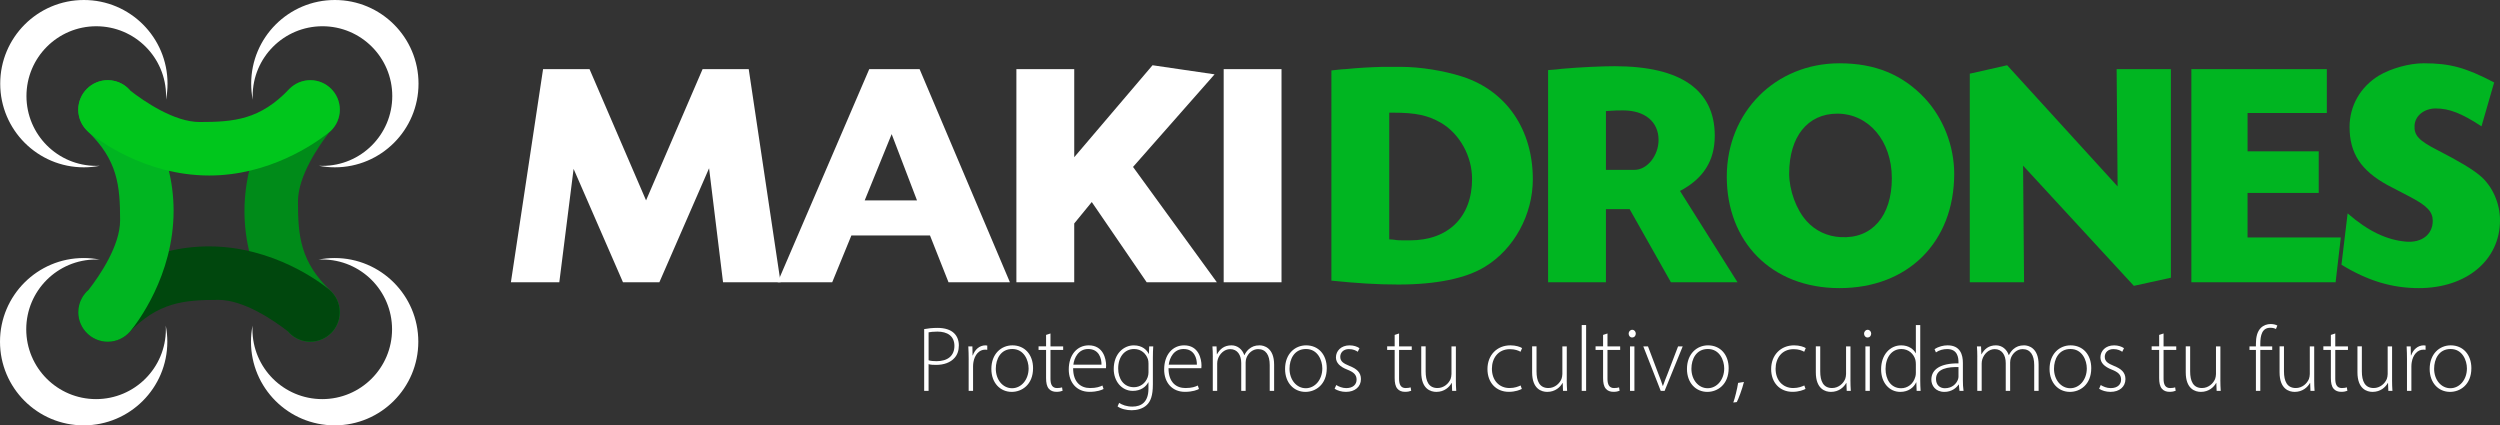 <?xml version="1.0" encoding="UTF-8"?> <svg xmlns="http://www.w3.org/2000/svg" id="Capa_2" data-name="Capa 2" viewBox="0 0 2342.45 398.55"><rect x="0" y="0" width="2342.45" height="398.55" fill="#333333" stroke="none"/><defs><style> .cls-1 { fill: #fff; } .cls-2 { fill: #00b521; } .cls-3 { fill: #00470d; } .cls-4 { fill: #008b19; } .cls-5 { fill: #00c61c; } </style></defs><g id="Capa_1-2" data-name="Capa 1"><g><g><path class="cls-1" d="M731.36,264.48h-53.88l-13.09-106.85-46.58,106.85h-34.09l-46.27-106.24-13.39,106.24h-45.36l30.14-199.7h43.53l52.97,122.98,52.97-122.98h43.23l29.83,199.7Z"></path><path class="cls-1" d="M871.39,220.64h-73.67l-17.96,43.84h-51.14l85.84-199.7h47.18l84.63,199.7h-57.53l-17.35-43.84Zm-35.92-94.98l-25.27,62.1h49.01l-23.74-62.1Z"></path><path class="cls-1" d="M1006.54,64.78v82.5l73.36-86.15,58.14,8.52-76.41,86.76,78.54,108.07h-65.75l-51.45-75.19-16.44,20.09v55.1h-54.19V64.78h54.19Z"></path><path class="cls-1" d="M1200.75,264.48h-54.19V64.78h54.19v199.7Z"></path></g><g><path class="cls-2" d="M1247.49,66c5.78-.61,10.35-1.22,13.09-1.22,11.87-1.22,23.74-1.83,34.7-2.13h17.66c17.96,0,40.18,3.65,57.23,9.13,41.4,13.39,66.06,49.62,66.06,96.19,0,33.18-17.66,65.45-44.75,81.89-17.66,10.96-45.66,16.74-81.28,16.74-20.4,0-38.66-1.22-62.71-3.65V66Zm54.19,158.29c1.83,0,3.35,.3,4.26,.3,3.35,.61,6.39,.61,10.05,.61h5.17c35.92,0,58.14-21.92,58.14-57.53,0-21.31-11.57-42.31-29.22-52.66-12.18-7-23.74-9.44-44.44-9.44h-3.96v118.72Z"></path><path class="cls-2" d="M1450.53,65.7c5.48-.3,10.05-.91,12.79-1.22,17.05-1.52,37.44-2.44,49.62-2.44,61.8,0,93.76,22.22,93.76,65.14,0,23.44-10.65,40.18-32.57,51.75l53.88,85.54h-62.4l-38.66-68.49h-22.22v68.49h-54.19V65.7Zm54.19,93.46h26.79c11.87,0,22.53-13.39,22.53-28.01,0-17.05-12.79-27.7-33.18-27.7-5.48,0-7,0-16.13,.61v55.1Z"></path><path class="cls-2" d="M1803.35,91.88c17.35,18.57,27.7,44.75,27.7,70.93,0,63.93-43.23,107.15-107.46,107.15s-105.63-43.84-105.63-104.41,45.66-106.24,105.63-106.24c33.49,0,59.06,10.65,79.76,32.57Zm-126.94,70.62c0,15.83,6.7,34.09,16.44,44.75,8.22,9.13,19.48,14.31,31.66,14.92,29.53,1.83,48.1-19.79,48.1-55.1s-21.92-60.58-51.14-60.58c-27.7,0-45.05,21.61-45.05,56.01Z"></path><path class="cls-2" d="M1880.66,61.13l103.5,113.55-.91-109.89h50.84v195.43l-34.7,7.61-103.8-112.63,.91,109.28h-50.84V69.04l35.01-7.91Z"></path><path class="cls-2" d="M2105.92,141.8h66.67v38.96h-66.67v41.71h87.37l-4.87,42.01h-135.16V64.78h126.94v41.1h-74.28v35.92Z"></path><path class="cls-2" d="M2325.1,118.36c-18.57-12.18-30.14-16.74-42.92-16.74-10.65,0-19.18,6.7-19.79,15.83-.61,9.44,3.96,14.31,21.92,23.44,19.48,10.05,31.96,17.35,39.88,24.05,11.26,9.74,18.26,25.57,18.26,41.4,0,37.44-31.35,63.62-76.1,63.62-25.27,0-48.1-7-72.45-21.92l5.78-48.1c18.87,16.44,36.53,24.96,54.79,26.48,14.61,1.22,24.96-6.7,24.96-19.48,0-8.52-5.17-14-20.7-22.22-10.35-5.48-17.96-9.44-21.61-11.26-24.96-13.7-35.62-29.83-35.62-54.49,0-19.79,10.05-37.44,27.4-48.1,11.26-6.7,28.31-11.57,42.01-11.57,24.66,0,39.27,3.96,66.06,17.96l-11.87,41.1Z"></path></g><g><path class="cls-1" d="M865.94,308.36c3.39-.63,7.58-1.13,12.51-1.13,6.99,0,12.25,1.8,15.48,4.95,2.82,2.74,4.49,6.58,4.49,11.47s-1.41,8.79-4.06,11.71c-3.74,4.3-10.03,6.54-17.2,6.54-2.63,0-5.02-.07-7.1-.7v25.04h-4.13v-57.88Zm4.13,29.21c2.04,.63,4.6,.85,7.43,.85,10.49,0,16.77-5.08,16.77-14.36s-6.67-13.36-15.96-13.36c-3.78,0-6.67,.37-8.23,.69v26.17Z"></path><path class="cls-1" d="M907.64,337.05c0-4.17-.13-8.47-.35-12.51h3.82l.17,8.47h.24c1.82-5.28,6.12-9.42,11.83-9.42,.59,0,1.17,.07,1.69,.2v3.95c-.63-.13-1.22-.13-2-.13-5.71,0-9.82,4.97-10.95,11.66-.22,1.22-.35,2.61-.35,3.95v23.02h-4.13v-29.19Z"></path><path class="cls-1" d="M967.95,345c0,15.57-10.66,22.19-19.96,22.19-10.79,0-19.11-8.38-19.11-21.48,0-14.27,9.36-22.13,19.72-22.13,11.51,0,19.35,8.64,19.35,21.41Zm-34.9,.52c0,10.42,6.65,18.24,15.22,18.24s15.51-7.88,15.51-18.57c0-7.62-4.3-18.18-15.29-18.18s-15.44,9.51-15.44,18.5Z"></path><path class="cls-1" d="M984.28,312.46v12.08h11.88v3.34h-11.88v27.1c0,5.3,1.65,8.62,6.12,8.62,2.15,0,3.67-.28,4.73-.65l.5,3.19c-1.35,.56-3.24,1-5.75,1-3.04,0-5.56-.96-7.19-2.95-1.89-2.19-2.54-5.69-2.54-9.95v-26.36h-7.04v-3.34h7.04v-10.73l4.13-1.35Z"></path><path class="cls-1" d="M1005.5,345c0,13.31,7.25,18.59,15.85,18.59,6.08,0,9.23-1.22,11.6-2.37l1.06,3.26c-1.61,.87-5.89,2.67-13.16,2.67-11.99,0-19.44-8.73-19.44-20.94,0-13.92,7.97-22.63,18.74-22.63,13.66,0,16.25,12.83,16.25,18.85,0,1.17,0,1.82-.13,2.56h-30.77Zm26.58-3.3c.11-5.82-2.32-14.68-12.46-14.68-9.17,0-13.14,8.25-13.9,14.68h26.36Z"></path><path class="cls-1" d="M1080.57,324.54c-.22,3.11-.35,6.41-.35,10.77v24.84c0,10.69-2.19,15.98-5.71,19.31-3.8,3.63-9.4,4.93-14.12,4.93s-10.08-1.22-13.25-3.58l1.48-3.32c2.89,1.89,6.99,3.48,12.4,3.48,8.75,0,15.07-4.54,15.07-16.9v-5.88h-.17c-2.17,4.23-7.06,8.06-14.51,8.06-10.47,0-17.87-9.14-17.87-20.46,0-14.57,9.53-22.2,18.79-22.2,8.19,0,12.31,4.5,14.01,7.99h.17l.24-7.04h3.82Zm-4.47,16.03c0-1.5-.13-2.8-.52-4.02-1.72-5.04-6.12-9.53-12.96-9.53-8.82,0-14.9,7.25-14.9,18.29,0,9.38,4.93,17.5,14.79,17.5,5.56,0,10.75-3.45,12.86-9.45,.48-1.37,.74-2.93,.74-4.41v-8.38Z"></path><path class="cls-1" d="M1094.88,345c0,13.31,7.25,18.59,15.85,18.59,6.08,0,9.23-1.22,11.6-2.37l1.06,3.26c-1.61,.87-5.89,2.67-13.16,2.67-11.99,0-19.44-8.73-19.44-20.94,0-13.92,7.97-22.63,18.74-22.63,13.66,0,16.24,12.83,16.24,18.85,0,1.17,0,1.82-.13,2.56h-30.77Zm26.58-3.3c.11-5.82-2.32-14.68-12.46-14.68-9.17,0-13.14,8.25-13.9,14.68h26.36Z"></path><path class="cls-1" d="M1136.38,334.51c0-3.82-.13-6.69-.35-9.97h3.84l.3,7.38h.17c2.67-4.8,6.67-8.34,13.53-8.34,5.8,0,10.19,3.87,11.97,9.12h.17c1.2-2.48,2.71-4.34,4.26-5.65,2.69-2.24,5.52-3.47,9.97-3.47,4.06,0,13.59,2.3,13.59,18.09v24.56h-4.13v-24.17c0-9.36-3.63-14.94-10.88-14.94-5.19,0-9.32,3.87-10.95,8.27-.39,1.19-.72,2.58-.72,4.13v26.71h-4.13v-26.06c0-7.51-3.61-13.05-10.34-13.05-5.6,0-10.01,4.54-11.57,9.4-.37,1.17-.63,2.58-.63,4.02v25.69h-4.12v-31.73Z"></path><path class="cls-1" d="M1243.15,345c0,15.57-10.66,22.19-19.96,22.19-10.79,0-19.11-8.38-19.11-21.48,0-14.27,9.36-22.13,19.72-22.13,11.51,0,19.35,8.64,19.35,21.41Zm-34.9,.52c0,10.42,6.65,18.24,15.22,18.24s15.51-7.88,15.51-18.57c0-7.62-4.3-18.18-15.29-18.18s-15.44,9.51-15.44,18.5Z"></path><path class="cls-1" d="M1252.03,360.76c2.24,1.41,5.6,2.89,9.38,2.89,6.56,0,9.69-3.61,9.69-7.95,0-4.58-2.76-7.04-8.77-9.4-6.82-2.65-10.58-6.36-10.58-11.42,0-6.02,4.73-11.29,12.83-11.29,3.84,0,7.08,1.15,9.25,2.65l-1.65,3.37c-1.43-1.02-4.13-2.52-8.25-2.52-5.3,0-8.12,3.41-8.12,7.21,0,4.37,2.95,6.21,8.64,8.56,6.73,2.67,10.73,6.02,10.73,12.34,0,7.14-5.54,11.97-14.07,11.97-4.02,0-7.82-1.15-10.6-2.89l1.52-3.5Z"></path><path class="cls-1" d="M1310.9,312.46v12.08h11.88v3.34h-11.88v27.1c0,5.3,1.65,8.62,6.12,8.62,2.15,0,3.67-.28,4.73-.65l.5,3.19c-1.35,.56-3.24,1-5.75,1-3.04,0-5.56-.96-7.19-2.95-1.89-2.19-2.54-5.69-2.54-9.95v-26.36h-7.04v-3.34h7.04v-10.73l4.13-1.35Z"></path><path class="cls-1" d="M1364.11,356.05c0,3.71,.13,6.99,.35,10.19h-3.84l-.28-7.41h-.17c-2.11,3.84-6.84,8.36-14.31,8.36-5.3,0-14.18-2.63-14.18-18.37v-24.28h4.13v23.43c0,9.1,2.8,15.61,11.08,15.61,6.06,0,10.53-4.26,12.29-8.47,.43-1.3,.82-2.91,.82-4.6v-25.97h4.13v31.51Z"></path><path class="cls-1" d="M1425.92,364.43c-1.78,.91-6.15,2.71-12.18,2.71-12.01,0-20.02-8.75-20.02-21.28,0-13.27,9.03-22.28,21.5-22.28,5.12,0,9.32,1.46,10.95,2.58l-1.48,3.43c-2.04-1.17-5.23-2.43-9.88-2.43-11.19,0-16.92,8.56-16.92,18.37,0,10.92,6.88,18.05,16.48,18.05,4.97,0,8.19-1.41,10.42-2.41l1.13,3.26Z"></path><path class="cls-1" d="M1468,356.05c0,3.71,.13,6.99,.35,10.19h-3.84l-.28-7.41h-.17c-2.11,3.84-6.84,8.36-14.31,8.36-5.3,0-14.18-2.63-14.18-18.37v-24.28h4.13v23.43c0,9.1,2.8,15.61,11.08,15.61,6.06,0,10.53-4.26,12.29-8.47,.43-1.3,.83-2.91,.83-4.6v-25.97h4.13v31.51Z"></path><path class="cls-1" d="M1482.03,304.56h4.13v61.68h-4.13v-61.68Z"></path><path class="cls-1" d="M1506.18,312.46v12.08h11.88v3.34h-11.88v27.1c0,5.3,1.65,8.62,6.12,8.62,2.15,0,3.67-.28,4.73-.65l.5,3.19c-1.35,.56-3.24,1-5.75,1-3.04,0-5.56-.96-7.19-2.95-1.89-2.19-2.54-5.69-2.54-9.95v-26.36h-7.04v-3.34h7.04v-10.73l4.13-1.35Z"></path><path class="cls-1" d="M1532.7,312.62c0,1.93-1.28,3.6-3.48,3.6-1.89,0-3.21-1.67-3.21-3.6s1.46-3.61,3.37-3.61,3.32,1.63,3.32,3.61Zm-5.41,53.62v-41.7h4.12v41.7h-4.12Z"></path><path class="cls-1" d="M1544.12,324.54l9.79,25.89c1.65,4.08,2.95,7.62,4.06,11.16h.2c1.15-3.47,2.65-7.17,4.24-11.16l9.92-25.89h4.34l-16.96,41.7h-3.65l-16.33-41.7h4.39Z"></path><path class="cls-1" d="M1619.72,345c0,15.57-10.66,22.19-19.96,22.19-10.79,0-19.11-8.38-19.11-21.48,0-14.27,9.36-22.13,19.72-22.13,11.51,0,19.35,8.64,19.35,21.41Zm-34.9,.52c0,10.42,6.65,18.24,15.22,18.24s15.51-7.88,15.51-18.57c0-7.62-4.3-18.18-15.29-18.18s-15.44,9.51-15.44,18.5Z"></path><path class="cls-1" d="M1624.06,377.18c1.39-3.65,3.73-13.03,4.52-18.42l5.45-.87c-1.56,6.51-5.3,16.42-6.69,18.85l-3.28,.43Z"></path><path class="cls-1" d="M1691.73,364.43c-1.78,.91-6.15,2.71-12.18,2.71-12.01,0-20.02-8.75-20.02-21.28,0-13.27,9.04-22.28,21.5-22.28,5.12,0,9.32,1.46,10.95,2.58l-1.48,3.43c-2.04-1.17-5.23-2.43-9.88-2.43-11.18,0-16.92,8.56-16.92,18.37,0,10.92,6.88,18.05,16.48,18.05,4.97,0,8.19-1.41,10.42-2.41l1.13,3.26Z"></path><path class="cls-1" d="M1733.82,356.05c0,3.71,.13,6.99,.35,10.19h-3.84l-.28-7.41h-.17c-2.11,3.84-6.84,8.36-14.31,8.36-5.3,0-14.18-2.63-14.18-18.37v-24.28h4.13v23.43c0,9.1,2.8,15.61,11.08,15.61,6.06,0,10.53-4.26,12.29-8.47,.43-1.3,.83-2.91,.83-4.6v-25.97h4.13v31.51Z"></path><path class="cls-1" d="M1753.26,312.62c0,1.93-1.28,3.6-3.47,3.6-1.89,0-3.21-1.67-3.21-3.6s1.46-3.61,3.37-3.61,3.32,1.63,3.32,3.61Zm-5.41,53.62v-41.7h4.13v41.7h-4.13Z"></path><path class="cls-1" d="M1799.23,304.56v51.99c0,3.06,.13,6.75,.35,9.69h-3.73l-.28-7.91h-.22c-2.13,4.65-7.12,8.86-14.83,8.86-10.27,0-17.96-8.6-17.96-21.04-.06-13.9,8.49-22.56,18.79-22.56,7.19,0,11.73,3.74,13.6,7.34h.17v-26.37h4.12Zm-4.12,36.49c0-1.15-.13-2.65-.41-3.8-1.45-5.6-6.34-10.23-13.16-10.23-9.06,0-14.81,7.9-14.81,18.7,0,9.38,4.69,18.05,14.62,18.05,5.95,0,11.55-3.97,13.33-10.92,.3-1.06,.44-2.17,.44-3.45v-8.34Z"></path><path class="cls-1" d="M1836,366.24l-.61-5.97h-.2c-2.02,3.21-6.67,6.93-13.29,6.93-8.38,0-12.27-5.91-12.27-11.47,0-9.62,8.47-15.42,25.43-15.25v-1.11c0-4.13-.8-12.36-10.66-12.29-3.65,0-7.45,.98-10.47,3.11l-1.3-3c3.8-2.58,8.45-3.61,12.23-3.61,12.03,0,14.33,9.03,14.33,16.48v16.27c0,3.3,.13,6.71,.61,9.9h-3.8Zm-.93-22.28c-9.08-.26-21.07,1.11-21.07,11.12,0,5.99,3.95,8.69,8.3,8.69,6.95,0,10.9-4.3,12.33-8.36,.3-.89,.43-1.78,.43-2.5v-8.95Z"></path><path class="cls-1" d="M1852.7,334.51c0-3.82-.13-6.69-.35-9.97h3.84l.3,7.38h.17c2.67-4.8,6.67-8.34,13.53-8.34,5.8,0,10.19,3.87,11.97,9.12h.17c1.2-2.48,2.71-4.34,4.26-5.65,2.69-2.24,5.52-3.47,9.97-3.47,4.06,0,13.59,2.3,13.59,18.09v24.56h-4.13v-24.17c0-9.36-3.63-14.94-10.88-14.94-5.19,0-9.32,3.87-10.95,8.27-.39,1.19-.72,2.58-.72,4.13v26.71h-4.13v-26.06c0-7.51-3.61-13.05-10.34-13.05-5.6,0-10.01,4.54-11.57,9.4-.37,1.17-.63,2.58-.63,4.02v25.69h-4.12v-31.73Z"></path><path class="cls-1" d="M1959.46,345c0,15.57-10.66,22.19-19.96,22.19-10.79,0-19.11-8.38-19.11-21.48,0-14.27,9.36-22.13,19.72-22.13,11.51,0,19.35,8.64,19.35,21.41Zm-34.9,.52c0,10.42,6.65,18.24,15.22,18.24s15.51-7.88,15.51-18.57c0-7.62-4.3-18.18-15.29-18.18s-15.44,9.51-15.44,18.5Z"></path><path class="cls-1" d="M1968.35,360.76c2.24,1.41,5.6,2.89,9.38,2.89,6.56,0,9.69-3.61,9.69-7.95,0-4.58-2.76-7.04-8.77-9.4-6.82-2.65-10.58-6.36-10.58-11.42,0-6.02,4.73-11.29,12.83-11.29,3.84,0,7.08,1.15,9.25,2.65l-1.65,3.37c-1.43-1.02-4.13-2.52-8.25-2.52-5.3,0-8.12,3.41-8.12,7.21,0,4.37,2.95,6.21,8.64,8.56,6.73,2.67,10.73,6.02,10.73,12.34,0,7.14-5.54,11.97-14.07,11.97-4.02,0-7.82-1.15-10.6-2.89l1.52-3.5Z"></path><path class="cls-1" d="M2027.22,312.46v12.08h11.88v3.34h-11.88v27.1c0,5.3,1.65,8.62,6.12,8.62,2.15,0,3.67-.28,4.73-.65l.5,3.19c-1.35,.56-3.24,1-5.75,1-3.04,0-5.56-.96-7.19-2.95-1.89-2.19-2.54-5.69-2.54-9.95v-26.36h-7.04v-3.34h7.04v-10.73l4.13-1.35Z"></path><path class="cls-1" d="M2080.43,356.05c0,3.71,.13,6.99,.35,10.19h-3.84l-.28-7.41h-.17c-2.11,3.84-6.84,8.36-14.31,8.36-5.3,0-14.18-2.63-14.18-18.37v-24.28h4.13v23.43c0,9.1,2.8,15.61,11.08,15.61,6.06,0,10.53-4.26,12.29-8.47,.43-1.3,.83-2.91,.83-4.6v-25.97h4.13v31.51Z"></path><path class="cls-1" d="M2113.74,366.24v-38.35h-6.02v-3.34h6.02v-2.28c0-6.43,1.24-11.62,4.6-15.01,2.56-2.54,5.97-3.65,9.25-3.65,2.69,0,5,.69,6.23,1.43l-1.3,3.24c-1.17-.61-2.76-1.17-5.3-1.17-7.75,0-9.36,7.15-9.36,15.09v2.35h11.16v3.34h-11.16v38.35h-4.13Z"></path><path class="cls-1" d="M2168.34,356.05c0,3.71,.13,6.99,.35,10.19h-3.84l-.28-7.41h-.17c-2.11,3.84-6.84,8.36-14.31,8.36-5.3,0-14.18-2.63-14.18-18.37v-24.28h4.13v23.43c0,9.1,2.8,15.61,11.08,15.61,6.06,0,10.53-4.26,12.29-8.47,.43-1.3,.82-2.91,.82-4.6v-25.97h4.13v31.51Z"></path><path class="cls-1" d="M2188.1,312.46v12.08h11.88v3.34h-11.88v27.1c0,5.3,1.65,8.62,6.12,8.62,2.15,0,3.67-.28,4.73-.65l.5,3.19c-1.35,.56-3.24,1-5.75,1-3.04,0-5.56-.96-7.19-2.95-1.89-2.19-2.54-5.69-2.54-9.95v-26.36h-7.04v-3.34h7.04v-10.73l4.13-1.35Z"></path><path class="cls-1" d="M2241.31,356.05c0,3.71,.13,6.99,.35,10.19h-3.84l-.28-7.41h-.17c-2.11,3.84-6.84,8.36-14.31,8.36-5.3,0-14.18-2.63-14.18-18.37v-24.28h4.13v23.43c0,9.1,2.8,15.61,11.08,15.61,6.06,0,10.53-4.26,12.29-8.47,.43-1.3,.82-2.91,.82-4.6v-25.97h4.13v31.51Z"></path><path class="cls-1" d="M2255.31,337.05c0-4.17-.13-8.47-.35-12.51h3.82l.17,8.47h.24c1.82-5.28,6.12-9.42,11.84-9.42,.59,0,1.17,.07,1.69,.2v3.95c-.63-.13-1.22-.13-2-.13-5.71,0-9.82,4.97-10.95,11.66-.22,1.22-.35,2.61-.35,3.95v23.02h-4.13v-29.19Z"></path><path class="cls-1" d="M2315.62,345c0,15.57-10.66,22.19-19.96,22.19-10.79,0-19.11-8.38-19.11-21.48,0-14.27,9.36-22.13,19.72-22.13,11.51,0,19.35,8.64,19.35,21.41Zm-34.9,.52c0,10.42,6.65,18.24,15.22,18.24s15.51-7.88,15.51-18.57c0-7.62-4.3-18.18-15.29-18.18s-15.44,9.51-15.44,18.5Z"></path></g></g><path class="cls-1" d="M90.2,155.41c-36.12,0-65.41-29.28-65.41-65.41S54.08,24.6,90.2,24.6s65.41,29.28,65.41,65.41c0,1.16-.03,2.3-.09,3.45,.95-4.88,1.46-9.91,1.46-15.06C156.98,35.1,121.88,0,78.59,0S.2,35.1,.2,78.39s35.1,78.39,78.39,78.39c5.15,0,10.18-.51,15.06-1.46-1.14,.06-2.29,.09-3.45,.09Z"></path><path class="cls-1" d="M236.73,90c0-36.12,29.28-65.41,65.41-65.41s65.41,29.28,65.41,65.41-29.28,65.41-65.41,65.41c-1.16,0-2.3-.03-3.45-.09,4.88,.95,9.91,1.46,15.06,1.46,43.29,0,78.39-35.1,78.39-78.39S357.05,0,313.75,0s-78.39,35.1-78.39,78.39c0,5.15,.51,10.18,1.46,15.06-.06-1.14-.09-2.29-.09-3.45Z"></path><path class="cls-1" d="M301.94,243.14c36.12,0,65.41,29.28,65.41,65.41s-29.28,65.41-65.41,65.41-65.41-29.28-65.41-65.41c0-1.16,.03-2.3,.09-3.45-.95,4.88-1.46,9.91-1.46,15.06,0,43.29,35.1,78.39,78.39,78.39s78.39-35.1,78.39-78.39-35.1-78.39-78.39-78.39c-5.15,0-10.18,.51-15.06,1.46,1.14-.06,2.29-.09,3.45-.09Z"></path><path class="cls-4" d="M310.51,273.24s-.06-.06-.09-.09c-.15-.15-.3-.29-.45-.44-28.54-27.22-30.79-51.5-30.79-83.84,0-23.83,19.18-51.79,29.47-65.08,2.55-2.18,4.72-4.8,6.34-7.77,0,0,0,0,0,0h0c2.15-3.94,3.38-8.45,3.38-13.25,0-15.26-12.37-27.63-27.63-27.63-8.26,0-15.65,3.64-20.71,9.39h-.02s-.15,.16-.4,.46c-.12,.14-.24,.29-.36,.44-5.51,6.7-40.19,51.32-40.19,112.44,0,56.09,29.77,98.59,39.01,110.43,.72,1.03,1.52,2.01,2.37,2.93,.2,.24,.33,.39,.33,.39h.01c5.03,5.25,12.1,8.55,19.96,8.55,15.26,0,27.63-12.37,27.63-27.63,0-7.51-3.01-14.31-7.87-19.29h0Z"></path><path class="cls-3" d="M120.27,312.3s.06-.06,.09-.09c.15-.15,.29-.3,.44-.45,27.22-28.54,51.5-30.79,83.84-30.79,23.83,0,51.79,19.18,65.08,29.47,2.18,2.55,4.8,4.72,7.77,6.34,0,0,0,0,0,0h0c3.93,2.15,8.45,3.38,13.25,3.38,15.26,0,27.63-12.37,27.63-27.63,0-8.26-3.64-15.65-9.39-20.71v-.02s-.16-.15-.46-.4c-.14-.12-.29-.24-.44-.36-6.7-5.51-51.32-40.19-112.44-40.19-56.09,0-98.59,29.77-110.43,39.01-1.03,.72-2.01,1.52-2.93,2.37-.24,.2-.39,.33-.39,.33h0c-5.26,5.04-8.56,12.11-8.56,19.97,0,15.26,12.37,27.63,27.63,27.63,7.51,0,14.31-3.01,19.29-7.87h0Z"></path><path class="cls-1" d="M155.41,308.55c0,36.12-29.28,65.41-65.41,65.41s-65.41-29.28-65.41-65.41,29.28-65.41,65.41-65.41c1.16,0,2.3,.03,3.45,.09-4.88-.95-9.91-1.46-15.06-1.46C35.1,241.77,0,276.87,0,320.16s35.1,78.39,78.39,78.39,78.39-35.1,78.39-78.39c0-5.15-.51-10.18-1.46-15.06,.06,1.14,.09,2.29,.09,3.45Z"></path><path class="cls-2" d="M81.21,122.07s.06,.06,.09,.09c.15,.15,.3,.29,.45,.44,28.54,27.22,30.79,51.5,30.79,83.84,0,23.83-19.18,51.79-29.47,65.08-2.55,2.18-4.72,4.8-6.34,7.77,0,0,0,0,0,0h0c-2.15,3.94-3.38,8.45-3.38,13.25,0,15.26,12.37,27.63,27.63,27.63,8.26,0,15.65-3.64,20.71-9.39h.02s.15-.16,.4-.46c.12-.14,.24-.29,.36-.44,5.51-6.7,40.19-51.32,40.19-112.44,0-56.09-29.77-98.59-39.01-110.43-.72-1.03-1.52-2.01-2.37-2.93-.2-.24-.33-.39-.33-.39h-.01c-5.03-5.25-12.1-8.55-19.96-8.55-15.26,0-27.63,12.37-27.63,27.63,0,7.51,3.01,14.31,7.87,19.29h0Z"></path><path class="cls-5" d="M271.45,83s-.06,.06-.09,.09c-.15,.15-.29,.3-.44,.45-27.22,28.54-51.5,30.79-83.84,30.79-23.83,0-51.79-19.18-65.08-29.47-2.18-2.55-4.8-4.72-7.77-6.34,0,0,0,0,0,0h0c-3.93-2.15-8.45-3.38-13.25-3.38-15.26,0-27.63,12.37-27.63,27.63,0,8.26,3.64,15.65,9.39,20.71v.02s.16,.15,.46,.4c.14,.12,.29,.24,.44,.36,6.7,5.51,51.32,40.19,112.44,40.19,56.09,0,98.59-29.77,110.43-39.01,1.03-.72,2.01-1.52,2.93-2.37,.24-.2,.39-.33,.39-.33h0c5.26-5.04,8.56-12.11,8.56-19.97,0-15.26-12.37-27.63-27.63-27.63-7.51,0-14.31,3.01-19.29,7.87h0Z"></path></g></svg> 